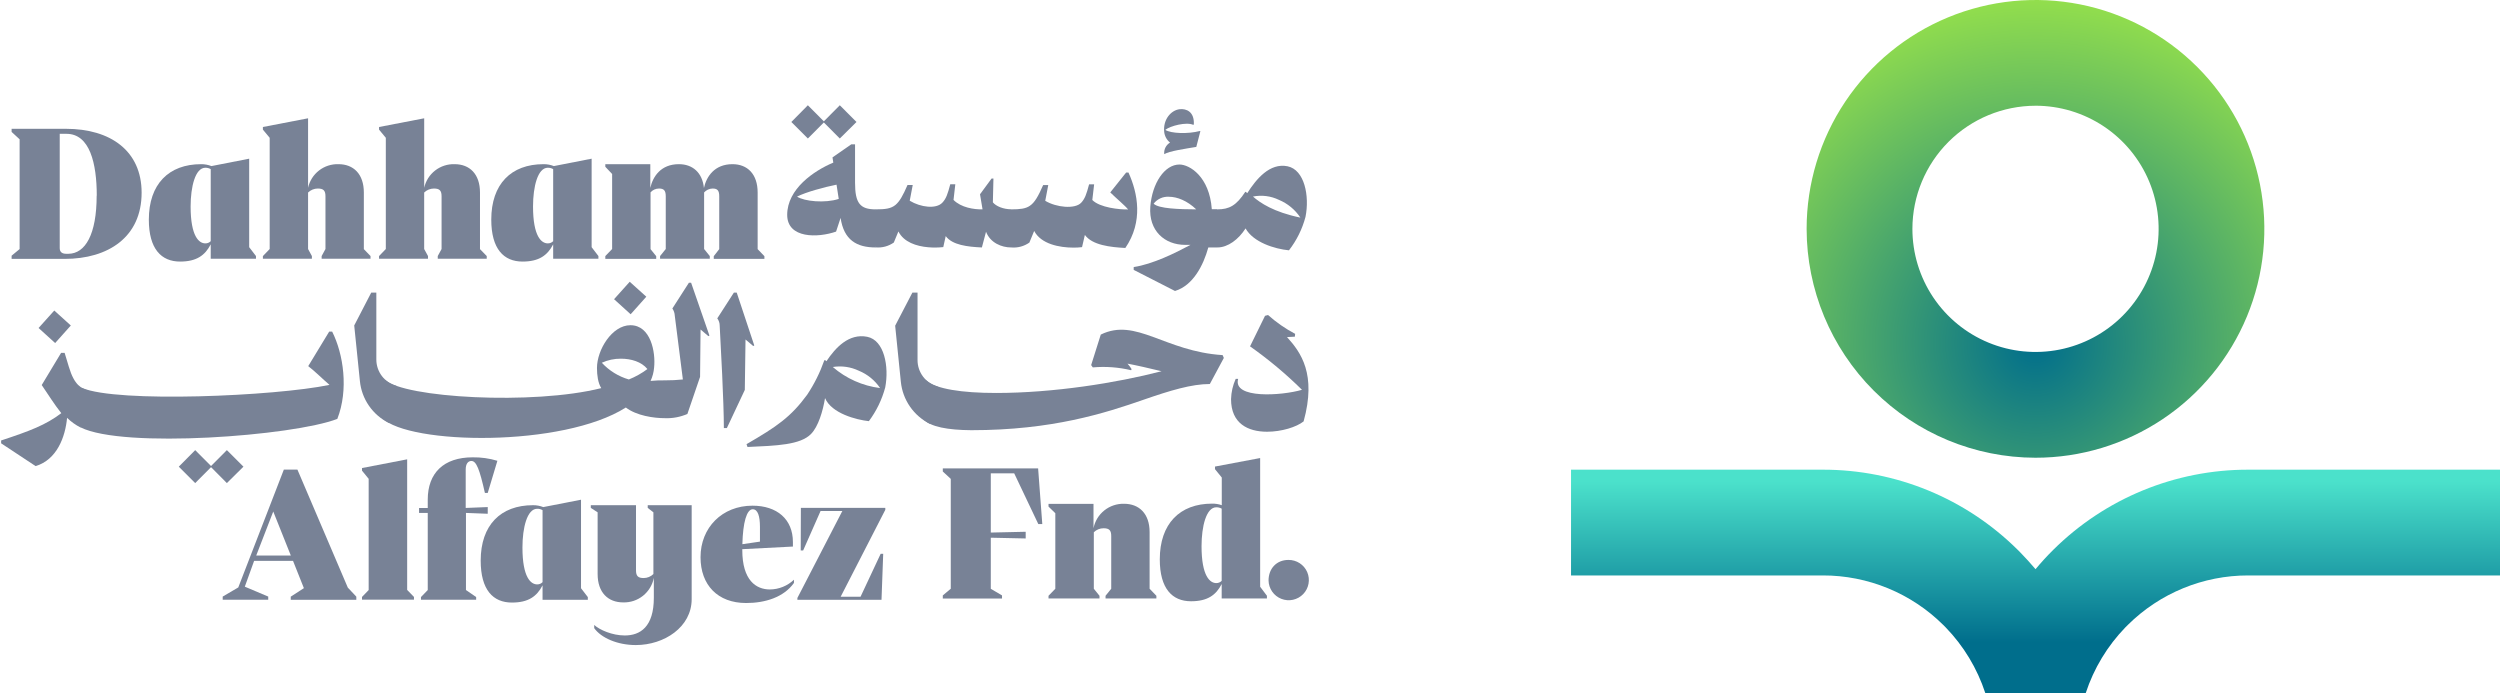 <svg xmlns="http://www.w3.org/2000/svg" width="202" height="56" viewBox="0 0 202 56" fill="none"><path d="M164.467 36.985C168.125 36.985 171.7 35.9 174.741 33.868C177.782 31.836 180.152 28.948 181.552 25.569C182.952 22.19 183.318 18.472 182.604 14.885C181.891 11.297 180.13 8.002 177.543 5.416C174.957 2.83 171.662 1.069 168.075 0.355C164.488 -0.358 160.77 0.008 157.391 1.408C154.012 2.807 151.124 5.178 149.092 8.219C147.06 11.26 145.975 14.835 145.975 18.492C145.981 23.395 147.931 28.096 151.397 31.562C154.864 35.029 159.565 36.979 164.467 36.985ZM164.467 8.542C166.435 8.542 168.359 9.125 169.995 10.217C171.631 11.31 172.907 12.864 173.66 14.681C174.413 16.499 174.611 18.5 174.227 20.429C173.843 22.359 172.896 24.132 171.505 25.524C170.114 26.915 168.341 27.863 166.411 28.247C164.482 28.631 162.481 28.434 160.663 27.681C158.845 26.928 157.292 25.653 156.198 24.017C155.105 22.381 154.522 20.458 154.522 18.49C154.525 15.853 155.574 13.326 157.439 11.461C159.303 9.597 161.831 8.548 164.467 8.544V8.542Z" fill="url(#paint0_radial_2082_140)"></path><path d="M181.657 37.95C175.757 37.942 170.094 40.27 165.905 44.425C165.404 44.922 164.925 45.444 164.47 45.99C164.08 45.531 163.669 45.072 163.245 44.641C163.174 44.568 163.102 44.494 163.029 44.425C158.842 40.27 153.179 37.942 147.28 37.95H126.939V46.495H147.28C150.925 46.489 154.425 47.927 157.013 50.495C157.077 50.554 157.139 50.619 157.201 50.683C158.661 52.188 159.759 54.007 160.412 56H168.527C169.181 54.007 170.279 52.189 171.738 50.683L171.927 50.495C174.515 47.928 178.014 46.49 181.659 46.495H202V37.95H181.657Z" fill="url(#paint1_linear_2082_140)"></path><path d="M63.94 9.856L65.275 8.505L66.567 9.804L67.856 8.505L69.205 9.856L67.856 11.191L66.567 9.895L65.275 11.191L63.94 9.856Z" fill="#788296"></path><path d="M67.92 17.607L67.555 18.713C66.087 19.227 63.612 19.286 63.605 17.364C63.605 15.265 65.764 13.797 67.331 13.139L67.266 12.717L68.78 11.664H69.088V14.765C69.088 16.428 69.496 16.917 70.76 16.917V19.995C69.223 19.995 68.184 19.396 67.92 17.607ZM67.769 16.068L67.592 14.921C66.61 15.118 65.117 15.52 64.401 15.887C64.986 16.272 66.663 16.435 67.769 16.073V16.068Z" fill="#788296"></path><path d="M70.753 16.916C71.524 16.916 71.985 16.864 72.359 16.554C72.694 16.272 72.964 15.79 73.327 14.948H73.749L73.506 16.219C74.4 16.758 75.643 16.907 76.143 16.375C76.446 16.054 76.572 15.687 76.781 14.889H77.189L77.045 16.153C77.65 16.772 78.71 16.935 79.389 16.916L79.185 15.698L80.118 14.428H80.27L80.224 16.35C80.474 16.66 81.066 16.91 81.706 16.91V19.995C80.928 19.995 80.013 19.621 79.671 18.726L79.336 19.995C78.189 19.942 76.946 19.804 76.414 19.077L76.217 19.965C75.814 20.009 75.409 20.014 75.006 19.979C74.045 19.898 73.024 19.564 72.59 18.701L72.221 19.596C71.796 19.895 71.278 20.034 70.76 19.99C70.439 19.542 70.265 19.006 70.264 18.454C70.263 17.903 70.434 17.366 70.753 16.916Z" fill="#788296"></path><path d="M87.658 18.983L87.429 19.969C87.2 19.996 86.971 20.009 86.741 20.008C85.594 20.008 84.114 19.719 83.561 18.66L83.174 19.6C82.748 19.899 82.231 20.039 81.713 19.995C81.391 19.546 81.219 19.008 81.219 18.456C81.219 17.904 81.391 17.365 81.713 16.916C82.401 16.916 82.86 16.87 83.206 16.632C83.6 16.37 83.883 15.875 84.286 14.955H84.699L84.456 16.226C85.351 16.765 86.858 16.914 87.358 16.382C87.66 16.061 87.787 15.694 87.998 14.896H88.406L88.259 16.16C88.865 16.779 90.473 16.942 91.149 16.923C90.92 16.627 90.195 16.026 89.709 15.547L90.991 13.941H91.181C91.938 15.607 92.386 17.903 90.927 20.036C89.718 19.972 88.257 19.811 87.658 18.983Z" fill="#788296"></path><path d="M94.539 11.521C94.404 11.413 94.293 11.279 94.211 11.126C94.13 10.973 94.08 10.806 94.065 10.634C93.973 9.666 94.604 8.909 95.315 8.824C95.856 8.764 96.512 9.021 96.462 10.053L96.416 10.088C95.858 9.831 94.553 10.173 94.154 10.494C94.613 10.79 95.989 10.842 96.964 10.581L96.989 10.606L96.661 11.87C95.844 12.008 94.422 12.212 94.094 12.455L94.067 12.416C94.055 12.238 94.093 12.06 94.176 11.902C94.26 11.744 94.385 11.612 94.539 11.521Z" fill="#788296"></path><path d="M91.603 21.807V21.578C93.136 21.348 94.966 20.444 96.191 19.786H95.769C94.083 19.786 92.801 18.628 92.945 16.701C93.09 14.811 94.092 13.293 95.301 13.293C96.111 13.293 97.723 14.258 97.914 16.905H98.354V19.995H97.632C97.23 21.445 96.4 23.069 94.939 23.511L91.603 21.807ZM96.65 16.912C95.932 16.224 95.122 15.898 94.443 15.898C94.208 15.884 93.973 15.927 93.759 16.025C93.544 16.123 93.357 16.271 93.214 16.458C93.611 16.864 95.31 16.91 96.645 16.917L96.65 16.912Z" fill="#788296"></path><path d="M100.641 18.456C100.081 19.339 99.219 19.995 98.363 19.995C98.042 19.546 97.869 19.008 97.869 18.456C97.869 17.904 98.042 17.365 98.363 16.916C99.331 16.916 99.891 16.607 100.62 15.501H100.659L100.778 15.607C101.51 14.46 102.595 13.146 104.029 13.434C105.405 13.712 105.827 15.836 105.483 17.529C105.223 18.508 104.769 19.426 104.148 20.226C102.99 20.114 101.274 19.582 100.641 18.456ZM105.07 17.582C104.646 16.941 104.041 16.441 103.331 16.146C102.681 15.834 101.947 15.741 101.24 15.882C101.806 16.382 102.912 17.139 105.07 17.582Z" fill="#788296"></path><path d="M65.216 31.899C65.793 31.032 66.259 30.097 66.604 29.114L66.663 29.089L66.776 29.188C67.505 28.087 68.593 26.917 70.072 27.213C71.448 27.488 71.85 29.608 71.526 31.305C71.263 32.289 70.814 33.214 70.205 34.03C69.205 33.925 67.191 33.406 66.663 32.168C66.487 33.227 66.118 34.461 65.537 35.058C64.677 35.952 62.748 36.012 60.399 36.117L60.319 35.888C62.773 34.468 63.906 33.686 65.216 31.899ZM71.113 31.358C70.692 30.731 70.094 30.243 69.395 29.956C68.74 29.644 68.006 29.538 67.29 29.654C68.368 30.586 69.699 31.178 71.113 31.356V31.358Z" fill="#788296"></path><path d="M72.788 30.845L72.329 26.317L73.721 23.642H74.137V29.092C74.136 29.579 74.295 30.053 74.591 30.441C74.886 30.828 75.3 31.108 75.77 31.237L75.157 34.258C74.504 33.938 73.944 33.456 73.53 32.859C73.115 32.261 72.86 31.568 72.788 30.845Z" fill="#788296"></path><path d="M74.591 33.851C74.558 33.661 74.526 30.739 74.848 30.739C75.605 31.427 77.724 31.752 80.488 31.752C85.108 31.752 90.209 30.943 93.854 29.995C92.84 29.75 91.847 29.521 91.101 29.383C91.226 29.518 91.337 29.666 91.431 29.823L91.397 29.915C90.383 29.672 89.337 29.594 88.298 29.686L88.165 29.5L88.943 27.034C91.792 25.637 94.108 28.394 98.788 28.693L98.886 28.922L97.755 31.028C96.281 31.028 94.544 31.555 92.438 32.285C89.284 33.383 85.027 34.76 78.479 34.76C76.605 34.746 75.157 34.496 74.591 33.851Z" fill="#788296"></path><path d="M99.469 32.253C99.484 31.687 99.612 31.129 99.845 30.613H100.042C99.583 32.246 103.575 31.975 105.201 31.496C103.901 30.212 102.497 29.039 101.003 27.986L102.214 25.518L102.458 25.454C103.124 26.047 103.859 26.558 104.648 26.975L104.623 27.204L103.99 27.236C105.116 28.475 106.387 30.232 105.332 34.049C104.754 34.508 103.549 34.884 102.377 34.884C100.838 34.882 99.469 34.225 99.469 32.253Z" fill="#788296"></path><path d="M12.026 17.745C12.026 14.868 13.643 13.265 16.253 13.265C16.537 13.263 16.819 13.315 17.084 13.419L20.134 12.822V19.972L20.683 20.688V20.905H17.026V19.743C16.567 20.635 15.879 21.135 14.551 21.135C13.033 21.135 12.026 20.114 12.026 17.745ZM17.026 19.488V13.666C16.894 13.589 16.743 13.55 16.59 13.554C15.783 13.554 15.402 15.079 15.402 16.683C15.402 19.123 16.09 19.665 16.59 19.665C16.671 19.667 16.752 19.652 16.827 19.622C16.902 19.591 16.97 19.546 17.026 19.488Z" fill="#788296"></path><path d="M29.938 20.69V20.908H25.988V20.69L26.298 20.121V15.859C26.298 15.4 26.137 15.233 25.678 15.233C25.384 15.234 25.102 15.35 24.892 15.556V20.121L25.201 20.69V20.908H21.242V20.69L21.79 20.121V11.134L21.242 10.473V10.262L24.892 9.558V15.171C25.015 14.617 25.328 14.124 25.776 13.776C26.224 13.428 26.779 13.248 27.346 13.265C28.562 13.265 29.399 14.059 29.399 15.559V20.13L29.938 20.69Z" fill="#788296"></path><path d="M39.328 20.69V20.908H35.37V20.69L35.679 20.121V15.859C35.679 15.4 35.519 15.233 35.06 15.233C34.766 15.234 34.483 15.35 34.273 15.556V20.121L34.583 20.69V20.908H30.626V20.69L31.174 20.121V11.134L30.626 10.473V10.262L34.275 9.558V15.171C34.399 14.617 34.712 14.124 35.16 13.776C35.608 13.428 36.163 13.248 36.73 13.265C37.945 13.265 38.783 14.059 38.783 15.559V20.13L39.328 20.69Z" fill="#788296"></path><path d="M39.695 17.745C39.695 14.868 41.301 13.265 43.92 13.265C44.205 13.262 44.486 13.315 44.751 13.419L47.804 12.822V19.972L48.352 20.688V20.905H44.696V19.743C44.237 20.635 43.549 21.135 42.221 21.135C40.7 21.135 39.695 20.114 39.695 17.745ZM44.696 19.488V13.666C44.564 13.589 44.413 13.55 44.26 13.554C43.45 13.554 43.069 15.079 43.069 16.683C43.069 19.123 43.758 19.665 44.26 19.665C44.341 19.666 44.421 19.652 44.496 19.621C44.571 19.591 44.639 19.546 44.696 19.488Z" fill="#788296"></path><path d="M48.91 20.69L49.46 20.121V14.058L48.91 13.476V13.265H52.545V15.184C52.749 14.267 53.396 13.265 54.853 13.265C55.956 13.265 56.752 13.939 56.878 15.191C57.075 14.274 57.729 13.265 59.183 13.265C60.388 13.265 61.218 14.058 61.218 15.558V20.13L61.764 20.699V20.917H57.672V20.699L58.114 20.13V15.859C58.114 15.4 57.975 15.233 57.58 15.233C57.45 15.236 57.322 15.265 57.203 15.32C57.085 15.374 56.979 15.452 56.892 15.549V20.121L57.351 20.69V20.907H53.334V20.69L53.793 20.121V15.859C53.793 15.4 53.646 15.233 53.252 15.233C53.122 15.233 52.993 15.26 52.874 15.313C52.756 15.367 52.65 15.445 52.564 15.542V20.13L53.022 20.699V20.917H48.91V20.69Z" fill="#788296"></path><path d="M0.938 20.66L1.585 20.125V11.255L0.938 10.659V10.407H5.324C8.941 10.407 11.443 12.198 11.443 15.572C11.443 19.162 8.739 20.919 5.218 20.919H0.938V20.66ZM7.819 15.811C7.819 13.203 7.257 10.813 5.374 10.813H4.826V20.047C4.826 20.364 5.016 20.506 5.353 20.506H5.528C6.897 20.495 7.81 18.933 7.81 15.806L7.819 15.811Z" fill="#788296"></path><path d="M29.788 47.676V38.689L29.25 38.029V37.818L32.899 37.113V47.665L33.449 48.233V48.451H29.25V48.233L29.788 47.676Z" fill="#788296"></path><path d="M34.562 47.676V41.446H33.86V41.044H34.562V40.37C34.562 38.225 35.842 36.952 38.191 36.952C38.867 36.942 39.541 37.037 40.189 37.232L39.409 39.829H39.18C38.751 37.923 38.492 37.246 38.088 37.246C37.822 37.246 37.629 37.475 37.629 37.934V41.042L39.409 40.971V41.512L37.65 41.444V47.673L38.473 48.242V48.46H34.014V48.242L34.562 47.676Z" fill="#788296"></path><path d="M38.84 45.299C38.84 42.423 40.457 40.82 43.065 40.82C43.349 40.817 43.631 40.869 43.895 40.973L46.946 40.377V47.529L47.496 48.245V48.462H43.838V47.295C43.379 48.19 42.691 48.687 41.363 48.687C39.844 48.687 38.84 47.669 38.84 45.299ZM43.838 47.038V41.221C43.706 41.143 43.555 41.104 43.402 41.109C42.595 41.109 42.214 42.634 42.214 44.237C42.214 46.678 42.902 47.219 43.402 47.219C43.483 47.221 43.564 47.206 43.639 47.175C43.714 47.144 43.782 47.097 43.838 47.038Z" fill="#788296"></path><path d="M48.013 50.756V50.495C48.435 50.889 49.467 51.346 50.481 51.346C51.726 51.346 52.83 50.658 52.83 48.295V46.69C52.72 47.261 52.41 47.774 51.956 48.138C51.502 48.501 50.934 48.691 50.352 48.674C49.134 48.674 48.288 47.88 48.288 46.38V41.396L47.737 41.038V40.82H51.389V46.079C51.389 46.538 51.55 46.706 52.006 46.706C52.301 46.706 52.585 46.59 52.795 46.382V41.396L52.336 41.038V40.82H55.887V48.414C55.887 50.665 53.671 52.121 51.371 52.121C49.893 52.121 48.575 51.543 48.013 50.756Z" fill="#788296"></path><path d="M71.533 41.192L67.925 48.217H69.531L71.159 44.745H71.363L71.226 48.463H64.429V48.316L68.06 41.29H66.301L64.895 44.476H64.698L64.711 41.036H71.533V41.192Z" fill="#788296"></path><path d="M28.791 48.21V48.463H23.492V48.21L24.554 47.522L23.676 45.316H20.533L19.781 47.403L21.673 48.203V48.456H17.994V48.203L19.253 47.465L22.935 37.943H24.031L28.103 47.478L28.791 48.21ZM23.499 44.887L22.079 41.329L20.703 44.887H23.499Z" fill="#788296"></path><path d="M56.603 45.02C56.603 42.63 58.353 40.859 60.801 40.859C62.776 40.859 64.067 41.948 64.067 43.797V44.162L59.977 44.373V44.444C59.977 46.903 61.101 47.628 62.204 47.628C62.93 47.623 63.626 47.341 64.152 46.841V47.1C63.317 48.275 61.798 48.724 60.287 48.724C57.989 48.724 56.603 47.268 56.603 45.02ZM61.404 43.763V42.568C61.404 41.717 61.236 41.148 60.821 41.148C60.328 41.148 60.028 42.224 59.984 43.971L61.404 43.763Z" fill="#788296"></path><path d="M84.72 48.139L85.27 47.571V41.467L84.72 40.932V40.715H88.355V42.68C88.468 42.113 88.777 41.603 89.229 41.242C89.68 40.881 90.245 40.691 90.823 40.705C92.041 40.705 92.888 41.499 92.888 42.999V47.571L93.436 48.139V48.357H89.328V48.139L89.787 47.571V43.309C89.787 42.85 89.624 42.683 89.167 42.683C88.873 42.683 88.59 42.799 88.381 43.006V47.571L88.839 48.139V48.357H84.72V48.139Z" fill="#788296"></path><path d="M102.368 48.139V48.357H98.712V47.19C98.253 48.084 97.565 48.582 96.235 48.582C94.716 48.582 93.711 47.563 93.711 45.194C93.711 42.318 95.329 40.694 97.936 40.694C98.203 40.689 98.467 40.732 98.719 40.82V38.583L98.171 37.909V37.698L101.82 37.01V47.41L102.368 48.139ZM98.276 40.989C97.466 40.989 97.085 42.529 97.085 44.132C97.085 46.572 97.774 47.114 98.276 47.114C98.357 47.115 98.438 47.099 98.513 47.068C98.588 47.036 98.656 46.989 98.712 46.93V41.099C98.579 41.024 98.429 40.986 98.276 40.989Z" fill="#788296"></path><path d="M102.499 46.903C102.499 45.947 103.139 45.242 104.105 45.242C104.426 45.238 104.742 45.329 105.012 45.504C105.282 45.678 105.494 45.929 105.622 46.224C105.75 46.52 105.787 46.846 105.729 47.163C105.672 47.479 105.522 47.772 105.298 48.003C105.074 48.234 104.787 48.394 104.473 48.462C104.159 48.531 103.831 48.504 103.532 48.386C103.232 48.269 102.974 48.065 102.791 47.801C102.607 47.537 102.505 47.225 102.499 46.903Z" fill="#788296"></path><path d="M76.822 47.57V38.693L76.178 38.097V37.845H83.88L84.217 42.343H83.894L81.947 38.244H80.056V43.031L82.876 42.967V43.508L80.056 43.446V47.575L80.963 48.109V48.362H76.178V48.109L76.822 47.57Z" fill="#788296"></path><path d="M5.722 26.3L4.456 27.718L3.117 26.502L4.385 25.091L5.722 26.3Z" fill="#788296"></path><path d="M0.091 35.82V35.59C2.403 34.827 3.704 34.336 4.952 33.384C4.376 32.659 3.894 31.874 3.371 31.111L4.936 28.512H5.222L5.562 29.636C6.021 31.17 6.58 31.372 7.124 31.549L6.516 34.547C6.113 34.342 5.743 34.078 5.42 33.762C5.275 35.317 4.596 37.145 2.878 37.661L0.091 35.82Z" fill="#788296"></path><path d="M14.446 37.707L15.772 36.37L17.052 37.655L18.331 36.37L19.671 37.707L18.331 39.033L17.052 37.746L15.772 39.033L14.446 37.707Z" fill="#788296"></path><path d="M6.633 31.347C9.486 32.567 22.231 32.012 26.623 31.099C26.068 30.622 25.435 29.989 24.905 29.583L26.598 26.794H26.839C27.756 28.617 28.176 31.491 27.256 33.847C23.689 35.223 9.957 36.264 6.516 34.535C6.142 34.005 6.312 32.005 6.633 31.347Z" fill="#788296"></path><path d="M29.08 30.792L28.621 26.298L29.997 23.64H30.408V29.048C30.408 29.532 30.566 30.001 30.858 30.386C31.151 30.77 31.562 31.048 32.027 31.177L31.419 34.175C30.774 33.856 30.221 33.378 29.812 32.786C29.402 32.194 29.151 31.508 29.08 30.792Z" fill="#788296"></path><path d="M52.222 23.974L50.956 25.392L49.616 24.176L50.882 22.766L52.222 23.974Z" fill="#788296"></path><path d="M31.112 30.686C32.614 32.142 43.069 32.75 48.581 31.36C48.32 30.948 48.235 30.314 48.235 29.734C48.235 28.277 49.444 26.277 50.939 26.277C52.591 26.277 52.983 28.479 52.852 29.695C52.822 30.07 52.725 30.437 52.566 30.778C52.952 30.741 53.34 30.725 53.729 30.732V33.789C52.827 33.789 51.435 33.592 50.568 32.927C45.487 36.159 33.059 35.95 30.871 33.776C30.871 33.776 30.8 30.686 31.112 30.686ZM52.311 29.819C51.834 29.229 50.992 28.982 50.169 28.982C49.637 28.977 49.111 29.089 48.627 29.31C49.219 29.95 49.974 30.418 50.811 30.661C51.346 30.447 51.85 30.164 52.311 29.819Z" fill="#788296"></path><path d="M53.738 33.79C53.42 33.343 53.249 32.809 53.249 32.261C53.249 31.713 53.42 31.178 53.738 30.732C54.218 30.735 54.698 30.711 55.176 30.661L54.522 25.507C54.513 25.299 54.445 25.098 54.327 24.927L55.664 22.844H55.841L57.323 27.115L57.238 27.161L56.605 26.624L56.566 30.45L55.541 33.448C54.973 33.694 54.357 33.811 53.738 33.79Z" fill="#788296"></path><path d="M58.151 26.305C58.151 26.096 58.083 25.892 57.956 25.725L59.298 23.642H59.527L60.945 27.913L60.86 27.959L60.238 27.431L60.181 31.505L58.731 34.588H58.488C58.488 32.489 58.234 27.865 58.151 26.305Z" fill="#788296"></path><defs><radialGradient id="paint0_radial_2082_140" cx="0" cy="0" r="1" gradientUnits="userSpaceOnUse" gradientTransform="translate(164.467 27.738) scale(28.463)"><stop stop-color="#006E8C"></stop><stop offset="1" stop-color="#96E14B"></stop></radialGradient><linearGradient id="paint1_linear_2082_140" x1="164.467" y1="51.915" x2="164.467" y2="38.898" gradientUnits="userSpaceOnUse"><stop stop-color="#006E8C"></stop><stop offset="1" stop-color="#4BE1CB"></stop></linearGradient></defs></svg>